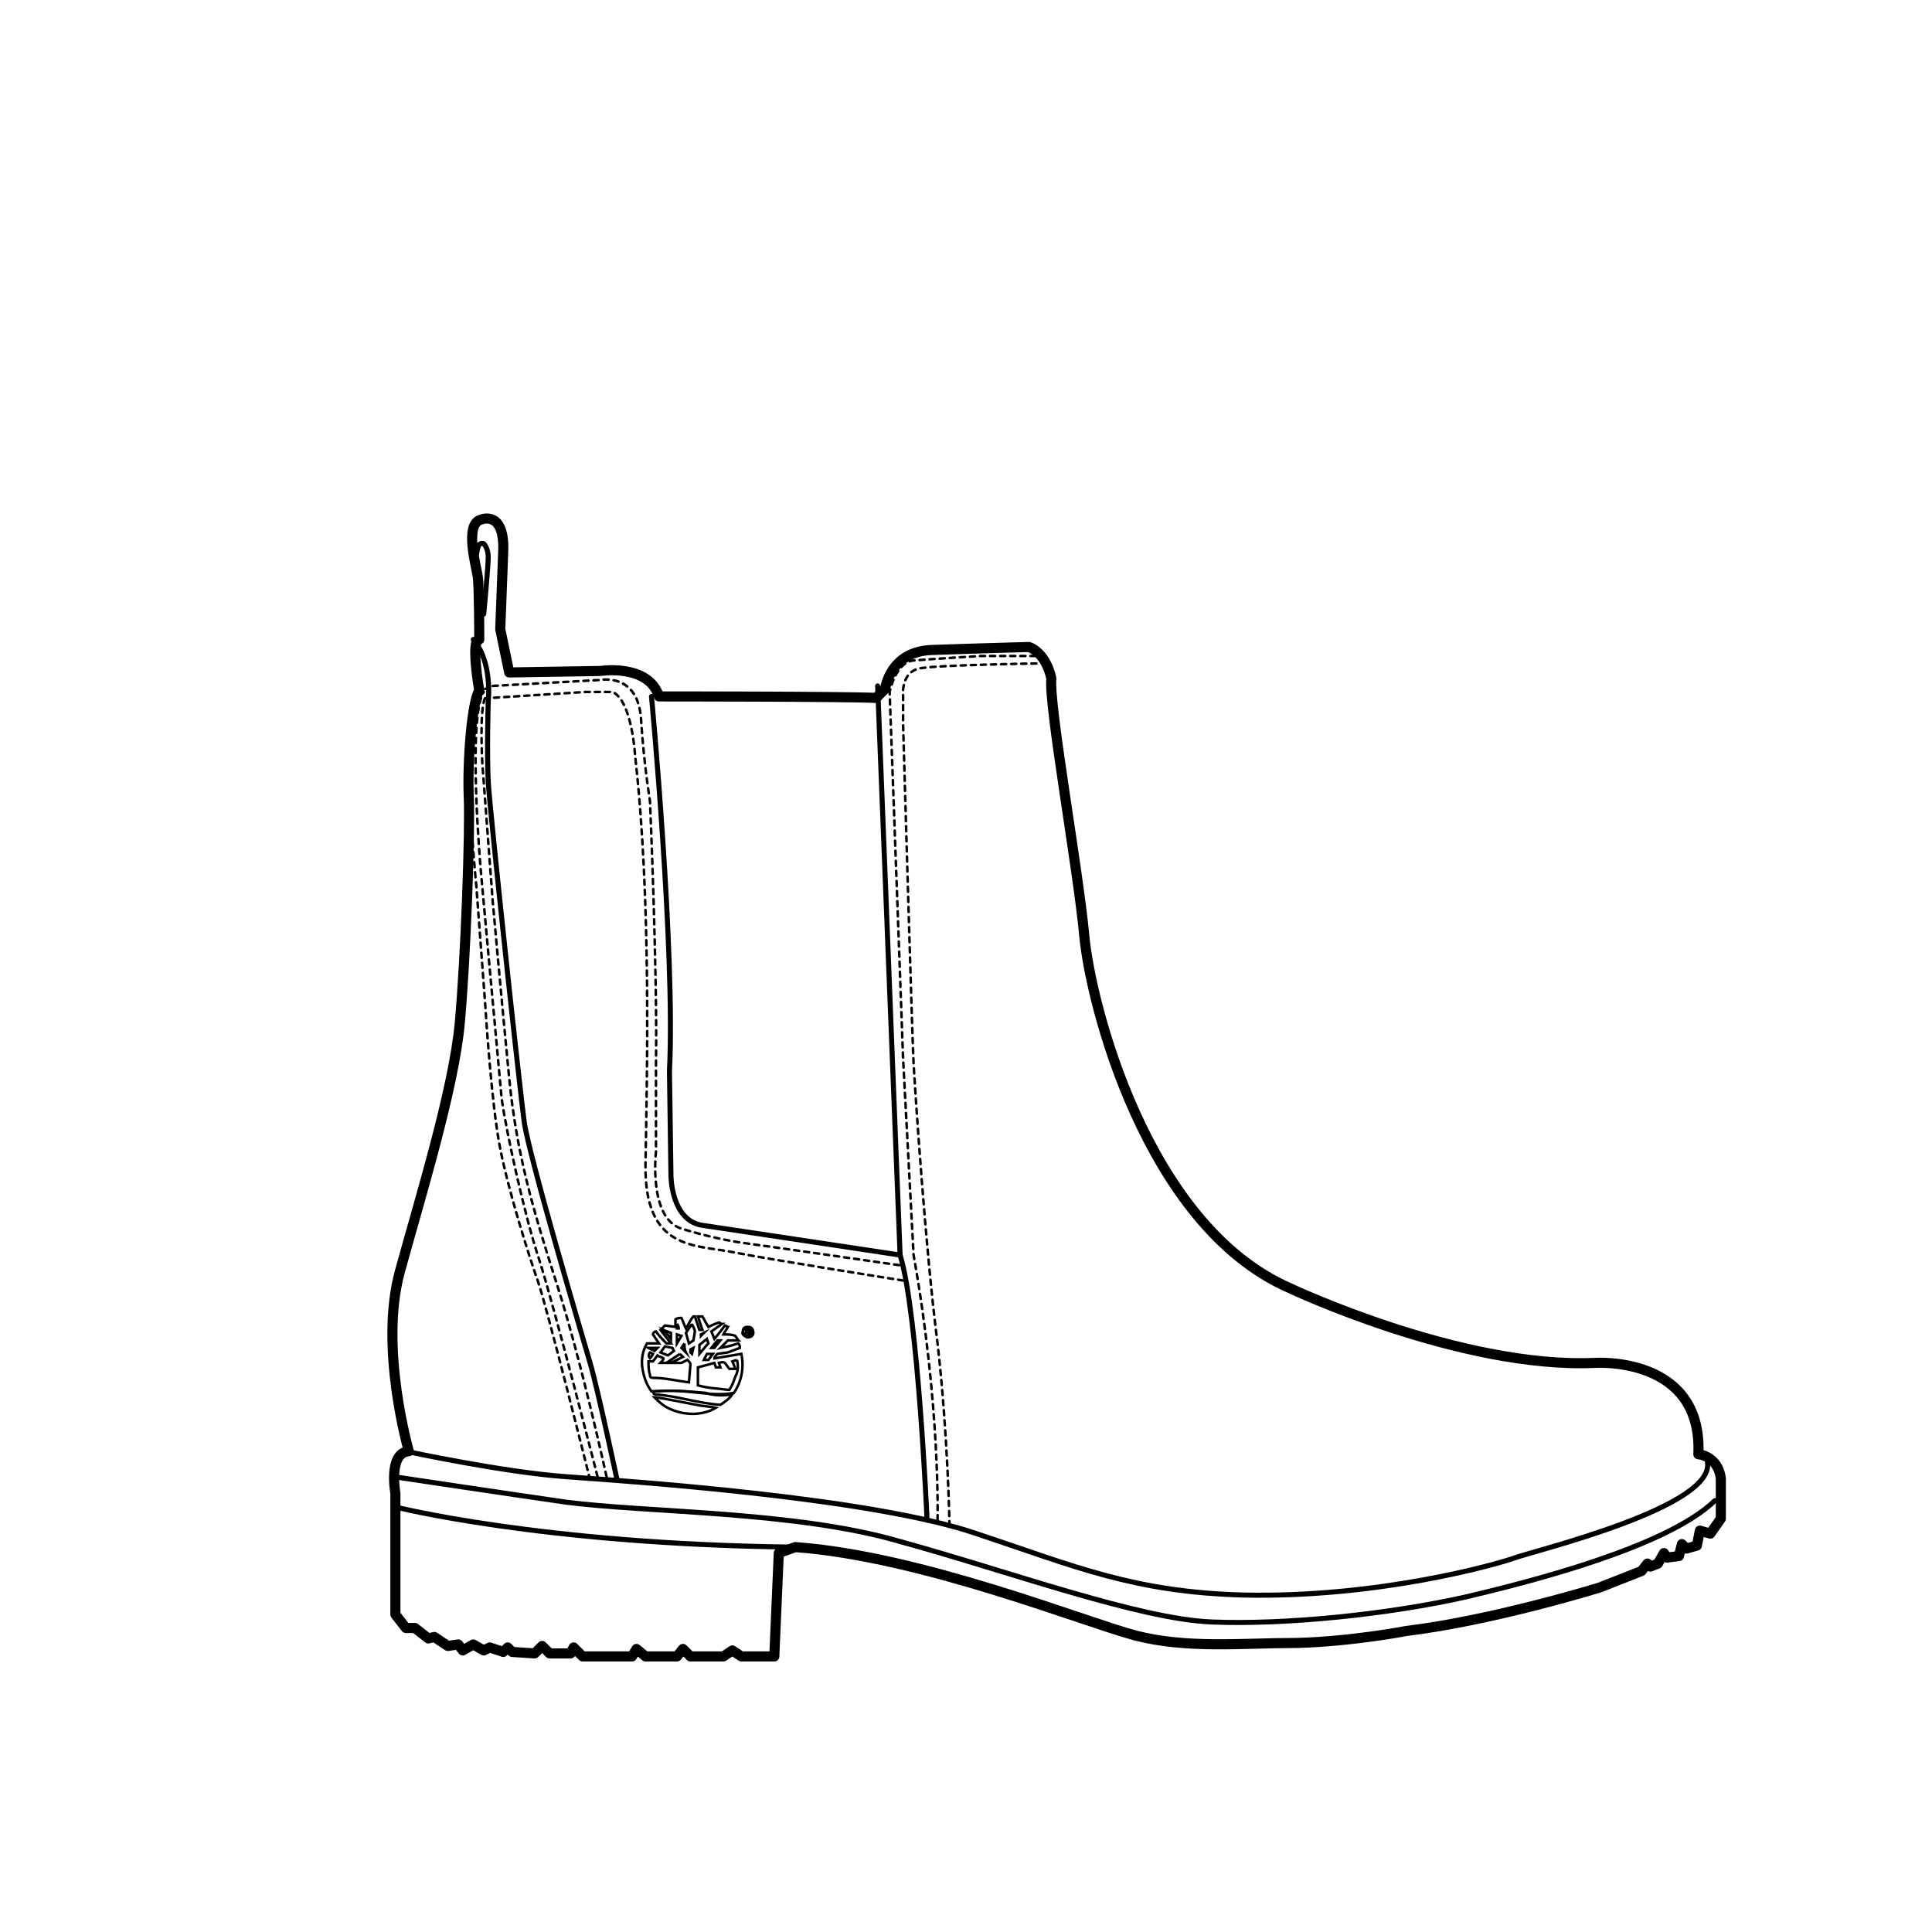 <?xml version="1.0" encoding="utf-8"?>
<!-- Generator: Adobe Illustrator 27.1.0, SVG Export Plug-In . SVG Version: 6.00 Build 0)  -->
<svg version="1.1" id="Layer_1" xmlns="http://www.w3.org/2000/svg" xmlns:xlink="http://www.w3.org/1999/xlink" x="0px" y="0px"
	 viewBox="0 0 129 129" style="enable-background:new 0 0 129 129;" xml:space="preserve">
<style type="text/css">
	.st0{fill:none;stroke:#000000;stroke-width:0.674;stroke-linecap:round;stroke-linejoin:round;stroke-miterlimit:10;}
	.st1{fill:none;stroke:#000000;stroke-width:0.337;stroke-linecap:round;stroke-linejoin:round;stroke-miterlimit:10;}
	
		.st2{fill:none;stroke:#000000;stroke-width:0.169;stroke-linecap:round;stroke-linejoin:round;stroke-miterlimit:10;stroke-dasharray:0.337;}
	.st3{fill:none;stroke:#000000;stroke-width:0.169;stroke-miterlimit:10;}
	.st4{fill:none;}
</style>
<g id="Layer_1_00000077288138486208585110000011802743754356881049_">
</g>
<g id="Layer_2_00000001653999028234962300000000983582782440760213_">
</g>
<g id="Layer_3">
</g>
<g>
	<g>
		<path id="XMLID_1866_" class="st0" d="M52,103.7l-0.3,6.9h-2.2l-0.6-0.4l-0.6,0.4h-2.2l-0.5-0.5l-0.4,0.5h-2.1l-0.6-0.5l-0.3,0.5
			h-3.3l-0.6-0.6l-0.2,0.4h-1.4l-0.5-0.5l-0.5,0.5l-1.5-0.1l-0.3-0.3l-0.3,0.3l-0.9-0.3l-0.4,0.2l-0.7-0.4l-0.7,0.4l-0.3-0.4
			l-0.7,0.1l-0.9-0.6l-0.4,0.1l-0.9-0.7h-0.6l-0.7-0.9v-8.1c0,0-0.5-2.7,0.9-2.8c0,0-2-6.9-0.6-12s3.6-12.2,4-16.6
			s0.7-12.8,0.6-15.1s0.2-6.3,0.7-7.1c0,0-0.6-3.4,0-3.4c0,0,0-3.5-0.1-4.2S31,35,32.1,34.7c0,0,1.6-0.7,1.5,2.1S33.4,42,33.4,42
			l0.6,2.9l6.1-0.1c0,0,3.2-0.5,3.9,1.7c0,0,12.5,0,14.5,0.1l0.6-0.6c0,0,0.3-2.5,3.1-2.6s6.5-0.2,6.5-0.2s1.1,0.3,1.5,2.1
			C70,47,72,58.1,72.4,62.5S76.5,81.8,86.1,86c0,0,11.4,5.4,20.4,5c0,0,7.2-0.5,6.9,6.1c0,0,1.3,0.1,1.5,1.6v2.7l-0.7,1l-0.7-0.2
			l-0.2,1l-0.7,0.2l-0.3-0.3l-0.2,0.8l-0.8,0.1l-0.2-0.3l-0.4,0.7l-0.5,0.2l-0.2-0.2l-0.4,0.5l-2.8,1.1c0,0-7.1,2.2-12.9,2.9
			c0,0-3.6,0.7-7.3,0.8c-3.7,0-7.3,0.4-10.8-0.5c-3.4-0.9-14.3-5.3-22.7-5.9L52,103.7z"/>
		<path id="XMLID_1867_" class="st1" d="M27.1,96.9c0,0,6.5,1.4,10.7,1.7s20.4,1.4,27.4,3.8c6.6,2.2,10.5,3.9,17.8,4.1
			c8.9,0.2,16.8-2,18.2-2.5c1.4-0.5,13.4-3.4,12.8-6.4"/>
		<path id="XMLID_1868_" class="st1" d="M41.2,98.8c0,0-1.3-6.1-1.8-7.8c-0.5-1.7-4.1-13.9-4.4-16.1s-2.3-20.8-2.4-22.7
			c-0.1-2,0-5.4,0-5.4s0.3-2.6-1-4.1"/>
		<path id="XMLID_1869_" class="st1" d="M43.5,46.5c0,0,1.6,17.1,1.2,25l0.1,7c0,0,0,2.9,2,3.3l13.3,2l-1.5-38"/>
		<path id="XMLID_1895_" class="st1" d="M26.3,98.6c0,0,8,1.2,11.5,1.7c5.4,0.7,15.3,0.6,22.2,2.6c7.3,2,16,5.2,20.9,5.4
			c4.9,0.2,11.8-0.5,17.1-1.7c4.2-1,13.3-3.3,16.5-6.4"/>
		<path id="XMLID_1896_" class="st1" d="M26.3,100.6c0,0,9.8,2.5,26.6,2.7"/>
		<path id="XMLID_1897_" class="st1" d="M61.9,101.5c0,0-0.6-13.8-1.8-17.7"/>
		<path id="XMLID_1898_" class="st1" d="M32.3,41c0,0-0.6-3.4-0.5-3.9s0.1-0.9,0.5-0.8c0,0,0.3,0.3,0.3,0.9S32.3,41,32.3,41z"/>
		<path id="XMLID_1899_" class="st2" d="M62.6,101.5c0,0,0.2-7.6-1.6-17.7l-0.7-13.1l-0.9-24.5c0,0,0.4-2,1.6-2.1
			c1.2-0.1,4.5-0.3,4.5-0.3h3.6"/>
		<path id="XMLID_1894_" class="st2" d="M63.4,101.9c0,0-0.1-6.1-0.8-12.2C61.8,83.5,61.1,72.8,61,71s-0.7-22.6-0.7-22.6v-2.3
			c0,0,0-1.4,1.3-1.5c1.3-0.2,7.6-0.3,7.6-0.3"/>
		<path id="XMLID_1900_" class="st2" d="M60.3,85.5c0,0-8.9-1.4-11.4-1.9s-5.9-0.1-5.8-5.9c0.1-5.8,0.4-17.6-0.7-27.3
			c0,0-0.2-3.6-1.5-4.2h-1.8l-6.3,0.4"/>
		<path id="XMLID_1901_" class="st2" d="M32.9,45.8l7.2-0.4c0,0,2.5-0.5,2.7,2.6s0.6,5.5,0.6,5.5s0.5,11.6,0.4,17.5v5.9
			c0,0-0.5,4.3,1.6,5.1c0,0,2.1,0.7,4.3,1s10.5,1.5,10.5,1.5"/>
		<path id="XMLID_1903_" class="st2" d="M40.5,98.6c0,0-1.7-7.8-3.3-12.8S34.5,77.1,34,72c-0.5-5.1-1.1-11.8-1.1-11.8l-0.7-9.3
			c0,0-0.2-3.6,0.2-4.3"/>
		<path id="XMLID_1902_" class="st2" d="M39.9,98.6c0,0-2.9-11.4-3.9-14.5c-1-3-2.2-8.6-2.5-10.7c-0.2-2.1-1.4-15.3-1.4-15.3
			s-0.9-10.2,0.2-11.9"/>
		<path id="XMLID_1905_" class="st2" d="M39.4,98.8c0,0-2.9-11.6-3.5-13.3c-0.6-1.7-1.9-5.8-2.5-8.8s-1-9.6-1-9.6l-0.6-8
			c0,0-1.4-13.1,0.9-13.2"/>
		<g id="XMLID_1904_">
			<path id="XMLID_1925_" class="st3" d="M49.6,88.9c0-0.2,0.2-0.3,0.4-0.3s0.3,0.2,0.3,0.4c0,0.2-0.2,0.3-0.4,0.3
				C49.7,89.2,49.5,89.1,49.6,88.9 M49.9,89.2c0.2,0,0.3-0.1,0.3-0.3c0-0.2-0.1-0.3-0.3-0.3s-0.3,0.1-0.3,0.3
				C49.6,89,49.7,89.2,49.9,89.2 M49.8,89.1L49.8,89.1v-0.4H50c0.1,0,0.1,0,0.1,0.1s0,0.1-0.1,0.1l0.1,0.2H50l-0.1-0.2h-0.1
				L49.8,89.1z M49.9,88.9C50,88.9,50,88.9,49.9,88.9c0.1-0.1,0.1-0.2,0-0.2h-0.1L49.9,88.9L49.9,88.9z"/>
			<path id="XMLID_1908_" class="st3" d="M46.7,88.8h0.2c0,0-0.2-0.6-0.3-0.9c0.1,0,0.2,0,0.3,0c0.1,0.2,0.4,0.7,0.4,0.7
				s0.4-0.2,0.7-0.3c0.1,0,0.1,0.1,0.2,0.1l-0.7,0.5l0.2,0.5c0,0,0.5-0.6,0.7-0.9c0.1,0,0.1,0.1,0.2,0.1c-0.1,0.2-0.2,0.3-0.3,0.5
				c0.3,0,0.6,0,0.8,0.1c0.1,0.1,0.1,0.2,0.2,0.3h-0.7L48.1,90l0.5-0.1c0,0,0.4-0.1,0.7-0.2c0.1,0.1,0.1,0.2,0.1,0.3l-0.8,0.3
				l-0.7,0.1c-0.1,0.1-0.2,0.2-0.2,0.3c0.6-0.1,1.2-0.2,1.8-0.3c0.2,0.9,0,1.9-0.5,2.6c-1.6,0.3-3.3-0.3-5-0.1h-0.5
				c-0.3-0.4-0.5-0.9-0.6-1.5s0-1.2,0.3-1.7H44l-0.4-0.6c0-0.1,0.1-0.2,0.2-0.2c0.2,0.3,0.7,0.8,0.7,0.8h0.3l-0.7-0.9
				c0.1-0.1,0.2-0.2,0.3-0.3l0.7,0.1c0,0,0-0.3,0-0.5c0.1-0.1,0.3-0.1,0.4-0.1c0.1,0.2,0.2,0.5,0.3,0.7c0.2-0.3,0.3-0.6,0.5-0.8h0.1
				L46.7,88.8z M46.2,88.4L45.8,89l0.2,0.7l0.3-0.2l0.1-0.6C46.4,88.8,46.3,88.6,46.2,88.4 M45.2,88.4v0.3h0.2
				C45.3,88.7,45.3,88.5,45.2,88.4 M44.3,88.8L44.3,88.8c0.2,0.2,0.5,0.6,0.5,0.6V89L44.3,88.8z M47,89l-0.2,0.1v0.1L47,89L47,89z
				 M45.2,89.1v0.6l0.3-0.5L45.2,89.1z M48.1,89.5h-0.2L47.5,90h0.2L48.1,89.5z M46.7,89.8v0.6l0.5-0.6l0.1-0.1l-0.1-0.3L46.7,89.8z
				 M45.7,89.7L45.5,90l0.3,0.3C45.7,90.1,45.7,89.9,45.7,89.7 M46.3,90l-0.2,0.1v0.2l0.1,0.1L46.3,90z M44.4,89.9l-0.3,0.4l0.5,0.2
				l0.4-0.3L44.9,90L44.4,89.9z M43.3,90l0.4,0.2l0.2-0.2H43.3z M47.2,90.4L47,90.8h0.3l0.3-0.4H47.2z M45.4,90.4L44.5,91h-0.4
				c0,0,0.2-0.2,0.2-0.3c-0.1-0.1-0.3-0.1-0.4-0.2l-0.3,0.4c-0.1,0-0.2,0-0.3,0c0,0.3,0,0.6,0.1,0.9c0,0.1,0,0.2,0.2,0.2
				c0.8,0,1.6,0.2,2.4,0.3l0.1-1.2c0-0.1-0.1-0.2-0.2-0.3L45.5,91h-0.7c0,0,0.6-0.3,0.8-0.4C45.5,90.5,45.5,90.5,45.4,90.4
				 M43.4,90.3c-0.1,0.1-0.1,0.3,0,0.4c0.1-0.1,0.2-0.3,0.2-0.3L43.4,90.3z M49.2,90.8l-0.3,0.1c0.1,0.2,0.2,0.5,0.2,0.5h-0.4
				L48.4,91c-0.1-0.1-0.4,0-0.4,0l0.1,0.3h-0.3L47.7,91c0,0-0.7,0.2-1.1,0.3l0,0c0,0.4,0,0.8,0,1.1v0.1c0.7,0.2,1.3,0.2,2,0.3h0.1
				c0.2-0.3,0.3-0.6,0.4-0.9C49.3,91.6,49.3,91.1,49.2,90.8"/>
			<path id="XMLID_1907_" class="st3" d="M48.9,93.1c-0.2,0.3-0.5,0.5-0.8,0.7c-1.5-0.1-2.9-0.6-4.4-0.7c0,0-0.1-0.1-0.1-0.2
				c1.2-0.1,2.4,0,3.5,0.1C47.7,93.2,48.3,93.2,48.9,93.1L48.9,93.1z"/>
			<path id="XMLID_1906_" class="st3" d="M46.5,93.8c0.4,0.1,0.9,0.1,1.3,0.2c-1,0.6-2.4,0.5-3.4-0.1c-0.3-0.2-0.5-0.4-0.7-0.6h0.1
				l0.6,0.1L46.5,93.8z"/>
		</g>
	</g>
	<rect class="st4" width="129" height="129"/>
</g>
</svg>
